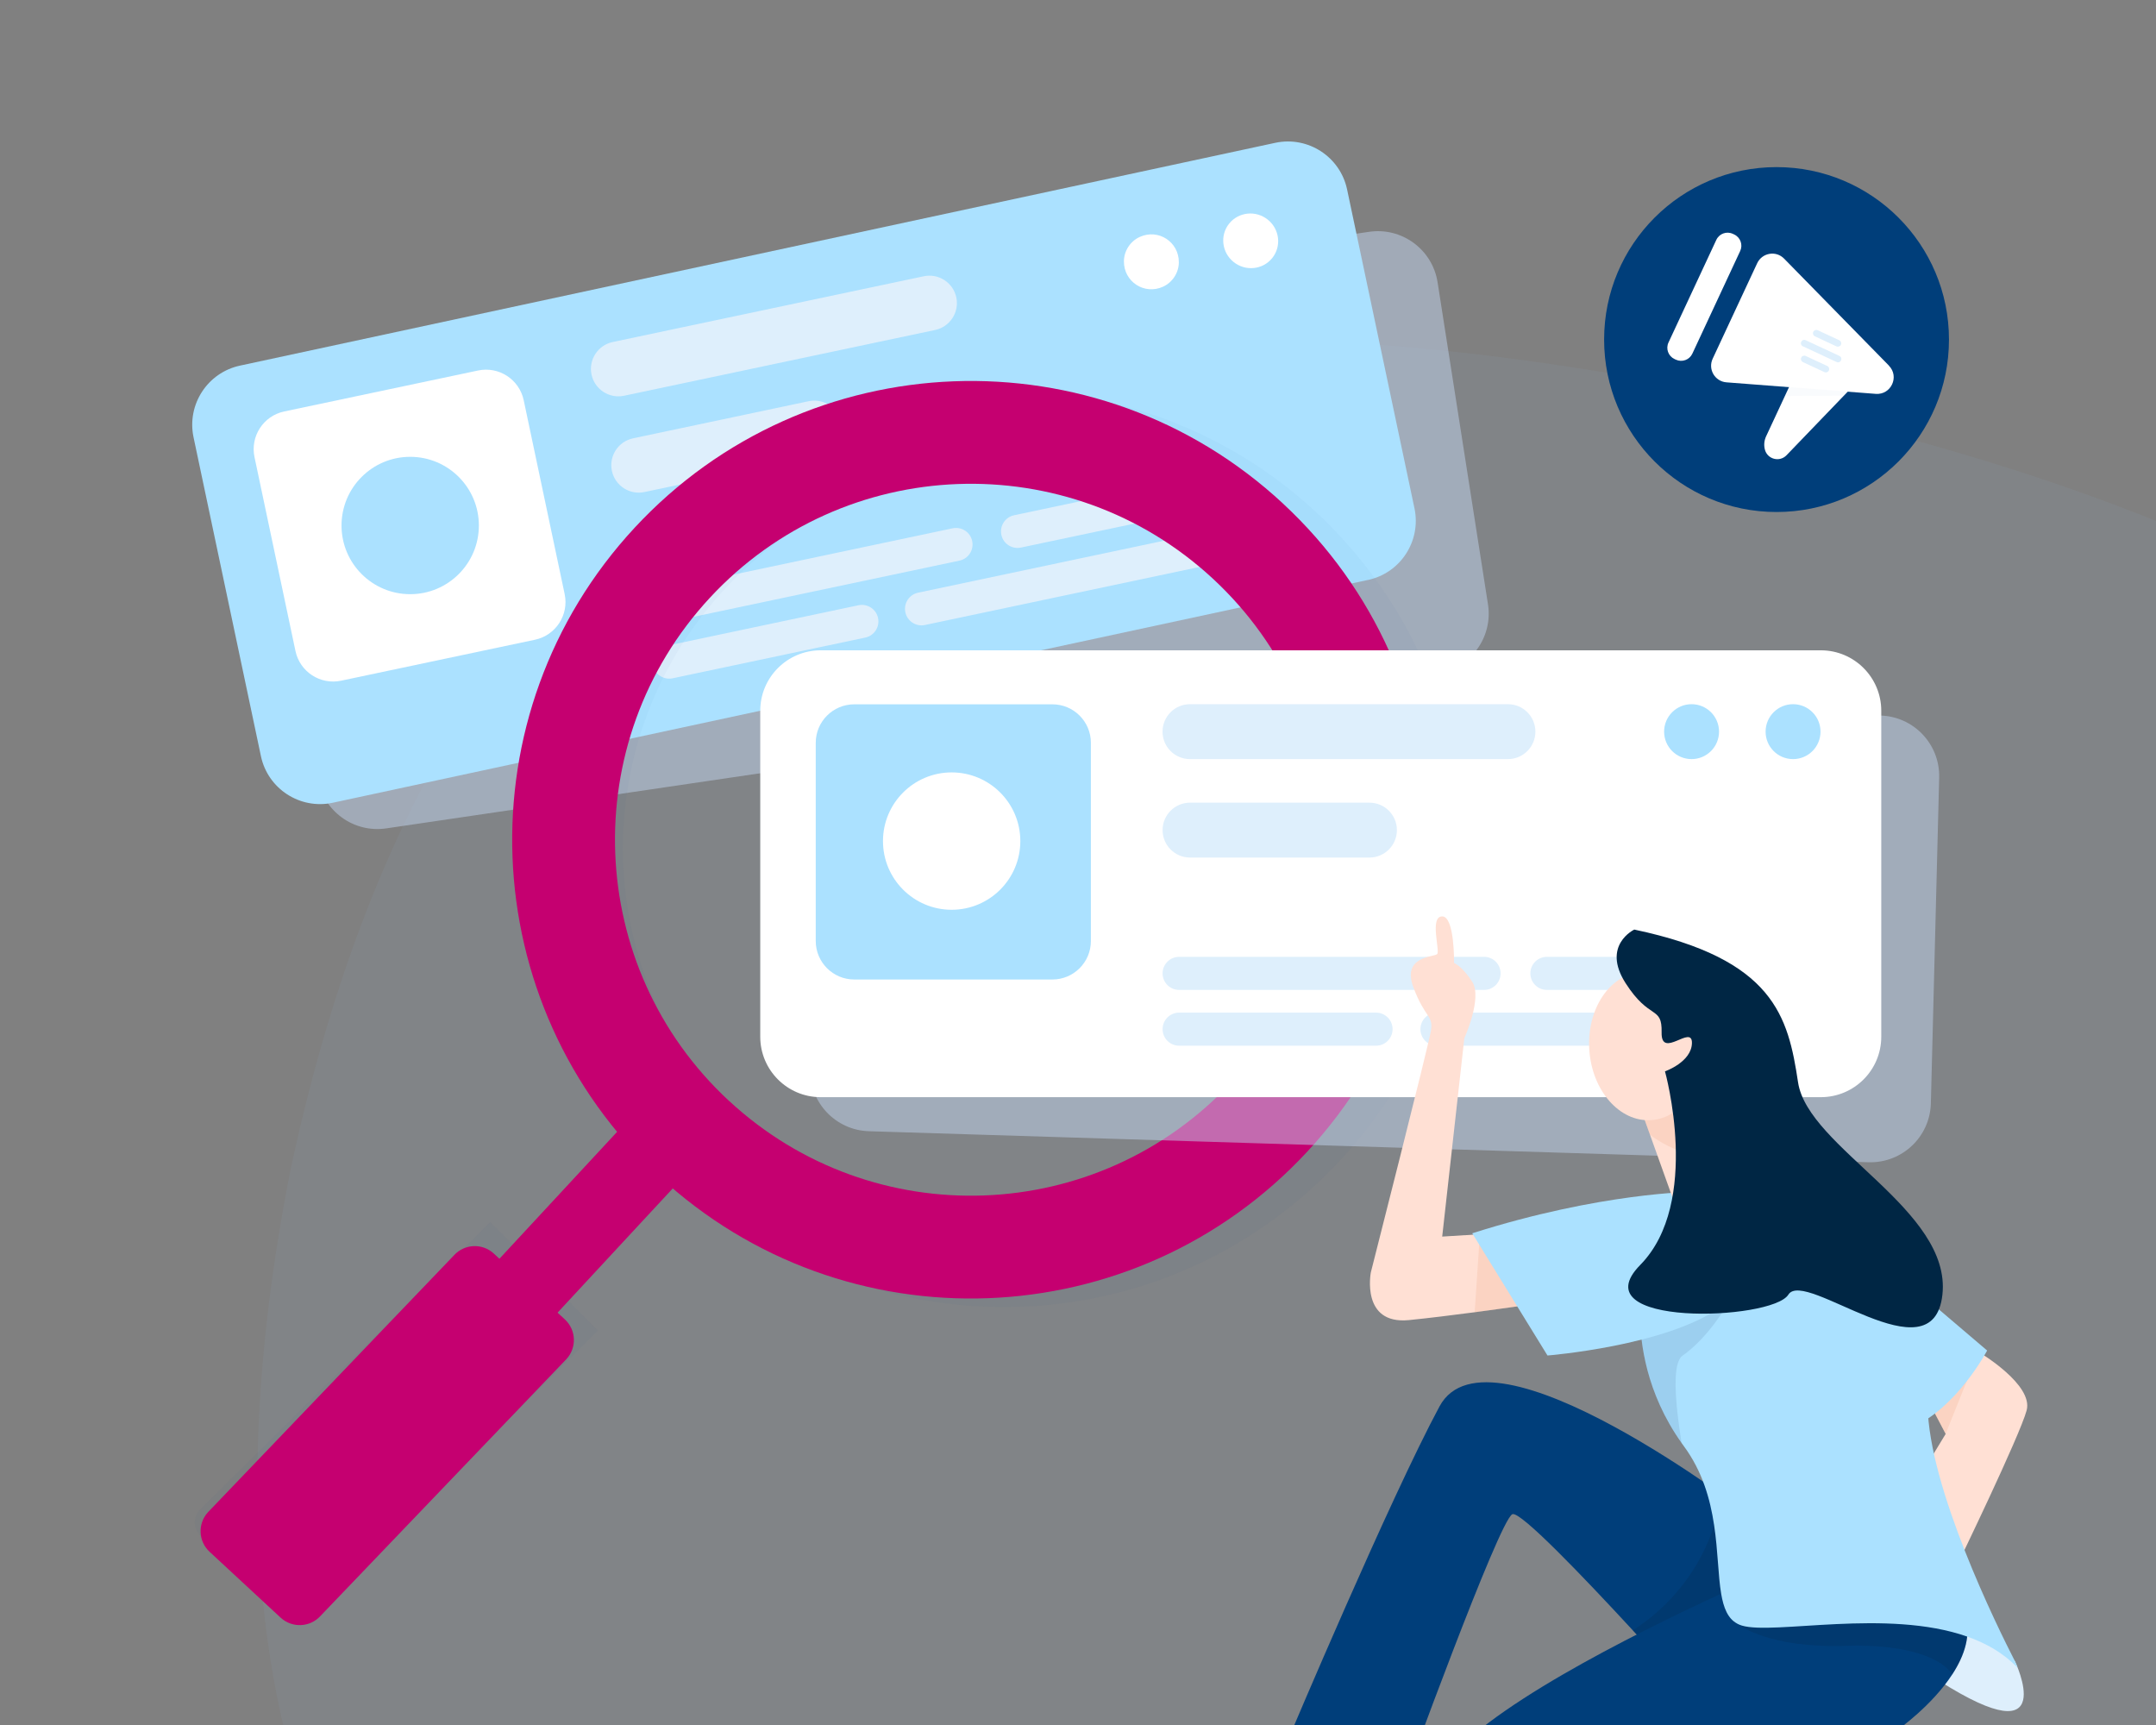 <svg width="500" height="400" viewBox="0 0 500 400" fill="none" xmlns="http://www.w3.org/2000/svg">
<rect x="0" y="0" width="500" height="400" fill="#808080" stroke="none"/>
<g clip-path="url(#clip0_1250_2437)">
<g clip-path="url(#clip1_1250_2437)">
<path opacity="0.1" d="M528.342 555.364C494.689 573.999 451.017 581.851 397.724 580.371C368.654 579.804 336.356 575.215 301.193 568.033C266.023 560.851 233.984 551.622 207.551 541.531C157.815 522.638 120.855 497.653 97.199 467.306C61.064 421.676 50.912 355.163 67.245 271.908C84.999 188.277 120.302 131.73 171.452 103.924C205.105 85.289 248.777 77.437 302.07 78.918C330.352 80 363.438 84.074 398.601 91.255C433.771 98.437 465.81 107.644 492.244 117.757C541.979 136.65 578.939 161.635 602.595 191.982C638.73 237.613 649 303.47 632.549 387.381C614.913 470.378 579.61 526.932 528.342 555.386" fill="#93ADCA"/>
<g clip-path="url(#clip2_1250_2437)">
<path d="M412 118.727C434.085 118.727 451.989 100.824 451.989 78.739C451.989 56.654 434.085 38.75 412 38.75C389.915 38.75 372.012 56.654 372.012 78.739C372.012 100.824 389.915 118.727 412 118.727Z" fill="#003E7A"/>
<path d="M402.178 54.371L401.864 54.225C400.423 53.553 398.709 54.177 398.037 55.618L386.94 79.427C386.268 80.868 386.892 82.582 388.334 83.254L388.647 83.4C390.089 84.072 391.803 83.448 392.475 82.006L403.571 58.198C404.243 56.756 403.619 55.043 402.178 54.371Z" fill="white"/>
<path d="M438.061 84.775L413.752 59.97C411.875 58.046 408.649 58.599 407.508 61.042L397.186 83.185C396.045 85.627 397.704 88.45 400.377 88.657L435.008 91.33C438.557 91.606 440.55 87.332 438.061 84.797V84.775Z" fill="white"/>
<path d="M416.977 85.299L409.581 101.174C409.143 102.119 409.028 103.179 409.281 104.193C409.823 106.474 412.68 107.257 414.316 105.564L430.617 88.628C431.09 88.144 430.825 87.326 430.168 87.2L417.922 84.826C417.541 84.757 417.15 84.953 416.988 85.31L416.977 85.299Z" fill="white"/>
<path d="M425.896 80.318L420.896 77.991C420.504 77.807 420.331 77.346 420.515 76.954C420.7 76.562 421.16 76.39 421.552 76.574L426.552 78.901C426.944 79.085 427.117 79.546 426.932 79.938C426.748 80.33 426.287 80.502 425.896 80.318Z" fill="#DEEFFC"/>
<path d="M426.621 82.553L418.716 78.869C418.353 78.7 417.921 78.857 417.752 79.22L417.708 79.314C417.539 79.678 417.696 80.109 418.059 80.279L425.964 83.963C426.327 84.132 426.759 83.975 426.929 83.612L426.972 83.518C427.142 83.155 426.985 82.723 426.621 82.553Z" fill="#DEEFFC"/>
<path d="M423.106 86.287L418.106 83.96C417.715 83.775 417.542 83.315 417.726 82.923C417.911 82.531 418.371 82.358 418.763 82.543L423.763 84.87C424.155 85.054 424.328 85.515 424.143 85.907C423.959 86.298 423.498 86.471 423.106 86.287Z" fill="#DEEFFC"/>
<path opacity="0.1" d="M414.894 89.766L428.511 90.814L427.624 91.736L413.949 91.816L414.894 89.766Z" fill="#C3D5EF"/>
</g>
</g>
<path d="M166.56 97.672L101.759 125.429C99.822 126.258 97.577 125.352 96.749 123.406C95.92 121.46 96.826 119.205 98.762 118.377L163.564 90.62C165.501 89.791 167.745 90.697 168.574 92.643C169.403 94.589 168.497 96.844 166.56 97.672Z" fill="#C3D5EF"/>
<path d="M148.666 119.422L106.813 137.342C104.877 138.171 102.632 137.265 101.803 135.319C100.975 133.373 101.88 131.118 103.817 130.29L145.669 112.37C147.606 111.541 149.851 112.447 150.679 114.393C151.508 116.339 150.602 118.594 148.666 119.422Z" fill="#C3D5EF"/>
<path d="M225.121 86.672L161.61 113.87C159.674 114.699 157.429 113.793 156.6 111.847C155.772 109.901 156.677 107.646 158.614 106.818L222.125 79.62C224.061 78.791 226.306 79.697 227.135 81.643C227.963 83.589 227.057 85.844 225.121 86.672Z" fill="#C3D5EF"/>
<path d="M281.944 62.336L236.884 81.634C234.947 82.463 232.702 81.557 231.874 79.611C231.045 77.665 231.951 75.41 233.887 74.582L278.948 55.284C280.884 54.455 283.129 55.361 283.958 57.307C284.786 59.253 283.881 61.508 281.944 62.336Z" fill="#C3D5EF"/>
<path d="M276.887 50.414L217.442 75.878C215.506 76.707 213.261 75.801 212.432 73.855C211.604 71.909 212.509 69.654 214.446 68.826L273.891 43.362C275.827 42.533 278.072 43.439 278.901 45.385C279.729 47.331 278.824 49.586 276.887 50.414Z" fill="#C3D5EF"/>
<path d="M204.566 81.391L179.911 91.95C177.974 92.779 175.73 91.873 174.901 89.927C174.072 87.981 174.978 85.726 176.915 84.898L201.569 74.338C203.506 73.51 205.751 74.415 206.579 76.362C207.408 78.308 206.502 80.562 204.566 81.391Z" fill="#C3D5EF"/>
<path opacity="0.5" d="M345.079 140.126L333.393 65.458C332.198 57.808 325.02 52.577 317.37 53.772L73.665 89.699C66.015 90.893 60.784 98.071 61.978 105.721L73.665 180.388C74.86 188.038 82.038 193.27 89.687 192.075L333.393 156.148C341.042 154.953 346.274 147.776 345.079 140.126Z" fill="#C2D4EE"/>
<path d="M317.213 134.484L77.13 186.154C69.557 187.754 62.11 182.907 60.511 175.335L44.883 101.39C43.284 93.817 48.13 86.37 55.703 84.77L295.785 33.11C303.358 31.511 310.806 36.357 312.405 43.929L328.032 117.874C329.632 125.447 324.785 132.895 317.213 134.494V134.484Z" fill="#ABE1FF"/>
<path d="M110.869 85.914L65.914 95.412C61.088 96.431 58.002 101.17 59.022 105.996L68.52 150.951C69.54 155.777 74.278 158.862 79.105 157.843L124.059 148.345C128.885 147.325 131.971 142.586 130.951 137.76L121.453 92.806C120.434 87.98 115.695 84.894 110.869 85.914Z" fill="white"/>
<path d="M216.868 76.517L144.724 91.768C141.285 92.491 137.913 90.294 137.18 86.855C136.458 83.415 138.655 80.043 142.094 79.311L214.237 64.059C217.677 63.337 221.049 65.534 221.781 68.973C222.504 72.412 220.307 75.785 216.868 76.517Z" fill="#DEEFFC"/>
<path d="M190.162 105.493L149.447 114.097C146.007 114.82 142.635 112.623 141.903 109.183C141.181 105.744 143.377 102.372 146.817 101.64L187.532 93.036C190.972 92.313 194.344 94.51 195.076 97.95C195.799 101.389 193.602 104.761 190.162 105.493Z" fill="#DEEFFC"/>
<path d="M222.507 130L153.312 144.625C151.24 145.059 149.207 143.739 148.774 141.667C148.34 139.596 149.66 137.563 151.732 137.129L220.927 122.504C222.998 122.071 225.031 123.391 225.465 125.462C225.898 127.533 224.578 129.566 222.507 130Z" fill="#DEEFFC"/>
<path d="M200.672 147.844L155.987 157.286C153.916 157.719 151.883 156.399 151.45 154.328C151.016 152.256 152.336 150.223 154.407 149.79L199.092 140.348C201.164 139.914 203.197 141.234 203.63 143.306C204.064 145.377 202.744 147.41 200.672 147.844Z" fill="#DEEFFC"/>
<path d="M282.307 130.594L214.499 144.93C212.428 145.363 210.395 144.043 209.961 141.972C209.528 139.901 210.848 137.868 212.919 137.434L280.727 123.098C282.798 122.664 284.831 123.984 285.265 126.056C285.698 128.127 284.378 130.16 282.307 130.594Z" fill="#DEEFFC"/>
<path d="M263.086 121.414L236.765 126.973C234.693 127.407 232.66 126.087 232.227 124.015C231.793 121.944 233.113 119.911 235.185 119.477L261.506 113.918C263.578 113.485 265.611 114.805 266.044 116.876C266.478 118.948 265.158 120.98 263.086 121.414Z" fill="#DEEFFC"/>
<path d="M295.412 59.334C297.313 56.413 296.455 52.483 293.494 50.555C290.533 48.627 286.591 49.432 284.69 52.352C282.788 55.273 283.646 59.203 286.607 61.131C289.568 63.059 293.51 62.255 295.412 59.334Z" fill="white"/>
<path d="M260.649 60.572C260.601 65.332 265.399 68.453 269.725 66.478C271.902 65.486 273.366 63.251 273.386 60.852C273.434 56.092 268.636 52.971 264.31 54.946C262.133 55.938 260.668 58.173 260.649 60.572Z" fill="white"/>
<g style="mix-blend-mode:multiply" opacity="0.03">
<path d="M308.981 122.445C267.89 80.323 199.687 79.745 157.912 121.193C118.93 159.856 116.146 221.209 149.713 263.119L121.435 291.165L113.699 283.371L46.398 350.042C44.712 351.767 44.77 354.541 46.542 356.189L66.264 374.485C67.969 376.065 70.619 375.998 72.238 374.34L138.671 308.555L130.945 300.761L158.808 273.129C200.294 313.344 266.522 313.112 307.728 272.243C349.224 231.084 349.706 164.201 308.971 122.445H308.981ZM295.04 259.439C260.394 293.805 204.456 293.574 170.09 258.938C135.723 224.292 135.955 168.354 170.6 133.987C205.246 99.621 261.184 99.852 295.55 134.498C329.917 169.144 329.685 225.082 295.04 259.439Z" fill="#003887"/>
</g>
<path d="M297.503 116.724C254.427 76.769 187.12 79.313 147.166 122.389C107.211 165.465 109.745 232.771 152.821 272.726C195.897 312.68 263.204 310.137 303.158 267.061C343.103 223.985 340.579 156.678 297.493 116.724H297.503ZM169.036 255.249C135.614 224.255 133.639 172.026 164.643 138.594C195.637 105.172 247.866 103.206 281.297 134.201C314.72 165.195 316.685 217.424 285.691 250.846C254.687 284.278 202.468 286.243 169.036 255.239V255.249Z" fill="#C50070"/>
<path d="M160.854 270.359L147.375 257.859L111.554 296.488L125.033 308.988L160.854 270.359Z" fill="#C50070"/>
<path d="M65.083 375.108L48.598 359.828C45.968 357.39 45.814 353.276 48.251 350.636L105.335 291.032C107.773 288.401 111.887 288.247 114.527 290.685L131.011 305.965C133.642 308.403 133.796 312.517 131.358 315.156L74.274 374.761C71.837 377.391 67.722 377.545 65.083 375.108Z" fill="#C50070"/>
<path opacity="0.5" d="M433.414 269.511L201.569 262.314C193.832 262.111 187.714 255.685 187.907 247.939L189.834 172.385C190.036 164.648 196.462 158.53 204.208 158.723L436.053 165.92C443.79 166.122 449.908 172.549 449.715 180.295L447.788 255.849C447.586 263.585 441.16 269.703 433.414 269.511Z" fill="#C2D4EE"/>
<path d="M422.268 150.797H190.327C182.585 150.797 176.309 157.073 176.309 164.815V240.398C176.309 248.14 182.585 254.416 190.327 254.416H422.268C430.01 254.416 436.286 248.14 436.286 240.398V164.815C436.286 157.073 430.01 150.797 422.268 150.797Z" fill="white"/>
<path d="M244.058 163.32H198.111C193.178 163.32 189.18 167.319 189.18 172.252V218.199C189.18 223.131 193.178 227.13 198.111 227.13H244.058C248.99 227.13 252.989 223.131 252.989 218.199V172.252C252.989 167.319 248.99 163.32 244.058 163.32Z" fill="#ABE1FF"/>
<path d="M349.707 176.026H275.974C272.457 176.026 269.605 173.174 269.605 169.657C269.605 166.141 272.457 163.289 275.974 163.289H349.707C353.223 163.289 356.075 166.141 356.075 169.657C356.075 173.174 353.223 176.026 349.707 176.026Z" fill="#DEEFFC"/>
<path d="M317.587 186.125H275.986C272.468 186.125 269.617 188.974 269.617 192.489C269.617 196.003 272.468 198.852 275.986 198.852H317.587C321.105 198.852 323.956 196.003 323.956 192.489C323.956 188.974 321.105 186.125 317.587 186.125Z" fill="#DEEFFC"/>
<path d="M344.169 229.544H273.452C271.332 229.544 269.617 227.829 269.617 225.71C269.617 223.59 271.332 221.875 273.452 221.875H344.169C346.289 221.875 348.004 223.59 348.004 225.71C348.004 227.829 346.289 229.544 344.169 229.544Z" fill="#DEEFFC"/>
<path d="M319.119 242.482H273.452C271.332 242.482 269.617 240.767 269.617 238.647C269.617 236.527 271.332 234.812 273.452 234.812H319.119C321.239 234.812 322.954 236.527 322.954 238.647C322.954 240.767 321.239 242.482 319.119 242.482Z" fill="#DEEFFC"/>
<path d="M402.555 242.482H333.245C331.125 242.482 329.41 240.767 329.41 238.647C329.41 236.527 331.125 234.812 333.245 234.812H402.555C404.675 234.812 406.39 236.527 406.39 238.647C406.39 240.767 404.675 242.482 402.555 242.482Z" fill="#DEEFFC"/>
<path d="M385.64 229.544H358.741C356.621 229.544 354.906 227.829 354.906 225.71C354.906 223.59 356.621 221.875 358.741 221.875H385.64C387.76 221.875 389.475 223.59 389.475 225.71C389.475 227.829 387.76 229.544 385.64 229.544Z" fill="#DEEFFC"/>
<path d="M415.829 176.026C419.347 176.026 422.198 173.175 422.198 169.657C422.198 166.14 419.347 163.289 415.829 163.289C412.312 163.289 409.461 166.14 409.461 169.657C409.461 173.175 412.312 176.026 415.829 176.026Z" fill="#ABE1FF"/>
<path d="M392.294 176.026C395.811 176.026 398.663 173.175 398.663 169.657C398.663 166.14 395.811 163.289 392.294 163.289C388.777 163.289 385.926 166.14 385.926 169.657C385.926 173.175 388.777 176.026 392.294 176.026Z" fill="#ABE1FF"/>
<path d="M299.058 402.626C299.058 402.626 297.883 413.966 325.351 413.802L325.409 406.384L303.124 399.688L299.058 402.636V402.626Z" fill="#082542"/>
<path d="M264.956 440.329C264.956 440.329 302.251 439.144 303.253 437.795C304.052 436.726 308.128 417.842 312.28 408.988C313.379 406.637 314.487 404.989 315.537 404.575L303.166 397.609C303.166 397.609 301.528 403.149 298.628 409.797C294.62 419.008 288.204 430.338 280.438 431.976C267.066 434.779 264.821 436.86 264.84 438.508C264.859 440.155 264.965 440.329 264.965 440.329H264.956Z" fill="#FFE0D4"/>
<path opacity="0.2" d="M298.625 409.805C303.635 407.31 308.895 408.032 312.277 408.996C313.375 406.645 314.483 404.997 315.534 404.583L303.163 397.617C303.163 397.617 301.525 403.157 298.625 409.805Z" fill="#F9AF85"/>
<path d="M299.06 402.623C299.06 402.623 314.948 401.843 325.353 413.799C325.353 413.799 347.667 352.427 350.74 351.117C352.561 350.346 367.09 365.511 378.67 378.055C386.407 386.418 392.824 393.624 393.296 394.154C393.315 394.174 393.325 394.183 393.325 394.183L411.621 392.969L410.879 387.641L406.273 354.508L405.83 351.319C405.83 351.319 345.325 304.765 333.831 326.135C322.328 347.504 299.051 402.623 299.051 402.623H299.06Z" fill="#003E7A"/>
<path opacity="0.2" d="M378.668 378.081C386.404 386.443 392.821 393.65 393.293 394.18C393.37 394.18 393.457 394.19 393.534 394.199C398.862 394.613 402.715 394.787 402.715 394.787L404.199 393.486L410.866 387.667L406.261 354.534L397.975 352C397.975 352 394.796 367.733 378.648 378.071L378.668 378.081Z" fill="#082542"/>
<path d="M454.034 362.635C454.034 362.635 468.379 333.018 469.998 327.054C471.617 321.081 459.13 313.672 459.13 313.672L447.444 325.339L447.54 325.513L451.22 332.507C451.22 332.507 445.941 341.284 445.006 342.441C444.081 343.606 454.034 362.635 454.034 362.635Z" fill="#FFE0D4"/>
<path opacity="0.2" d="M447.543 325.489L451.223 332.483L457.679 316.336L447.543 325.489Z" fill="#EDA17C"/>
<path d="M326.736 306.109C331.38 305.647 337.006 304.943 341.987 304.288C349.021 303.363 354.801 302.506 354.801 302.506L350.466 290.569L348.761 285.867L346.785 285.983L343.192 286.204L334.463 286.744L339.598 240.729C339.598 240.729 343.857 231.384 341.409 227.626C338.962 223.879 337.209 223.31 337.209 223.31C337.209 223.31 337.382 212.442 334.434 212.5C331.486 212.558 334 220.497 333.297 221.229C332.594 221.971 325.079 221.643 327.757 228.879C330.436 236.114 332.44 235.363 331.852 238.976C331.264 242.589 317.911 295.058 317.911 295.058C317.911 295.058 315.55 307.208 326.746 306.109H326.736Z" fill="#FFE0D4"/>
<path opacity="0.2" d="M341.992 304.304C349.025 303.379 354.806 302.521 354.806 302.521L350.471 290.584C349.131 288.908 347.86 287.337 346.79 286.008L343.197 286.229C342.879 291.104 342.349 299.024 341.992 304.304Z" fill="#EDA17C"/>
<path d="M467.3 385.243C467.3 385.243 478.139 407.826 449.746 389.781C421.353 371.735 457.232 374.173 457.232 374.173L467.3 385.243Z" fill="#DEEFFC"/>
<path d="M462.176 430.308L465.038 402.917L451.453 401.857L440.258 400.99C440.258 400.99 448.042 395.508 452.763 388.253C455.596 383.899 457.32 378.917 455.606 374.1C453.891 369.293 448.592 366.094 442.647 363.984C432.724 360.458 420.979 359.938 420.979 359.938C420.979 359.938 416.277 361.864 409.042 365.073C404.138 367.24 398.078 369.986 391.526 373.127C366.438 385.132 334.153 402.753 332.284 414.719C329.191 434.432 404.475 438.517 462.176 430.298V430.308Z" fill="#003E7A"/>
<path opacity="0.2" d="M399.156 369.542C399.715 372.837 400.697 375.303 402.856 376.469C402.856 376.469 402.856 376.469 402.875 376.488C403.289 376.835 410.226 382.221 427.992 381.643C443.128 381.151 450.585 384.88 452.762 388.262C454.545 385.516 455.894 382.529 456.212 379.484C456.395 377.702 456.241 375.891 455.595 374.108C453.88 369.301 448.581 366.102 442.637 363.992L409.022 365.081C406.093 366.382 402.75 367.875 399.137 369.542H399.156Z" fill="#082542"/>
<path d="M443.468 298.375L460.839 313.164C460.839 313.164 453.931 326.354 443.429 330.988L424.035 306.439L443.468 298.375Z" fill="#ABE1FF"/>
<path d="M389.973 334.604C390.146 334.845 390.31 335.077 390.493 335.317C399.116 347.023 397.719 361.051 399.155 369.549C399.713 372.844 400.696 375.31 402.854 376.476C402.854 376.476 402.854 376.476 402.873 376.495C403.201 376.669 403.548 376.823 403.933 376.939C411.352 379.174 437.644 372.95 456.22 379.501C460.642 381.052 464.611 383.326 467.801 386.612C468.022 386.833 467.415 385.465 467.271 385.176C463.06 376.967 447.346 345.077 447.028 325.914C446.662 303.774 431.286 295.633 431.286 295.633L389.279 297.492L380.56 301.009C380.56 301.009 380.338 302.541 380.348 305.142C380.386 311.164 381.678 322.927 389.982 334.604H389.973Z" fill="#ABE1FF"/>
<path opacity="0.1" d="M389.974 334.601C388.404 324.793 387.797 316.045 390.177 314.378C396.063 310.245 400.264 303 400.264 303L380.34 305.139C380.378 311.16 381.669 322.924 389.974 334.601Z" fill="#15315E"/>
<path d="M392.637 276.367C392.637 276.367 371.21 276.502 341.43 285.982L358.878 314.318C358.878 314.318 386.51 312.121 399.044 303.055L392.637 276.367Z" fill="#ABE1FF"/>
<path d="M379.93 255.559L382.656 263.141L388.543 279.578L409.96 275.146L404.758 267.746L393.264 251.406L379.93 255.559Z" fill="#FFE0D4"/>
<path opacity="0.2" d="M379.93 255.553L382.647 263.135C386.019 265.669 392.744 269.417 402.118 268.347C403.13 268.232 404.006 268.02 404.758 267.74L393.264 251.391L379.939 255.553H379.93Z" fill="#EDA17C"/>
<path d="M382.91 259.741C390.199 259.259 395.601 251.182 394.975 241.699C394.348 232.216 387.931 224.92 380.641 225.401C373.351 225.883 367.949 233.961 368.576 243.443C369.202 252.926 375.62 260.223 382.91 259.741Z" fill="#FFE0D4"/>
<path d="M379.007 215.555C379.007 215.555 371.367 219.177 376.984 227.964C382.601 236.751 385.472 233.08 385.346 239.41C385.211 245.74 392.447 237.425 392.38 241.857C392.302 246.279 386.127 248.428 386.127 248.428C386.127 248.428 394.644 278.825 380.394 293.315C366.145 307.815 410.926 306.312 414.741 300.204C418.547 294.086 448.289 319.964 450.466 300.223C452.644 280.482 419.27 266.203 416.986 250.962C414.693 235.729 411.437 222.386 379.016 215.555H379.007Z" fill="#002644"/>
<path d="M95.129 137.781C103.925 137.781 111.055 130.651 111.055 121.856C111.055 113.06 103.925 105.93 95.129 105.93C86.333 105.93 79.203 113.06 79.203 121.856C79.203 130.651 86.333 137.781 95.129 137.781Z" fill="#ABE1FF"/>
<path d="M220.699 210.961C229.495 210.961 236.625 203.831 236.625 195.035C236.625 186.24 229.495 179.109 220.699 179.109C211.904 179.109 204.773 186.24 204.773 195.035C204.773 203.831 211.904 210.961 220.699 210.961Z" fill="white"/>
</g>
<defs>
<clipPath id="clip0_1250_2437">
<rect width="500" height="400" fill="white"/>
</clipPath>
<clipPath id="clip1_1250_2437">
<rect width="632.234" height="552.476" fill="white" transform="translate(7.941 28.07)"/>
</clipPath>
<clipPath id="clip2_1250_2437">
<rect width="80" height="80" fill="white" transform="translate(372 38.742)"/>
</clipPath>
</defs>
</svg>
